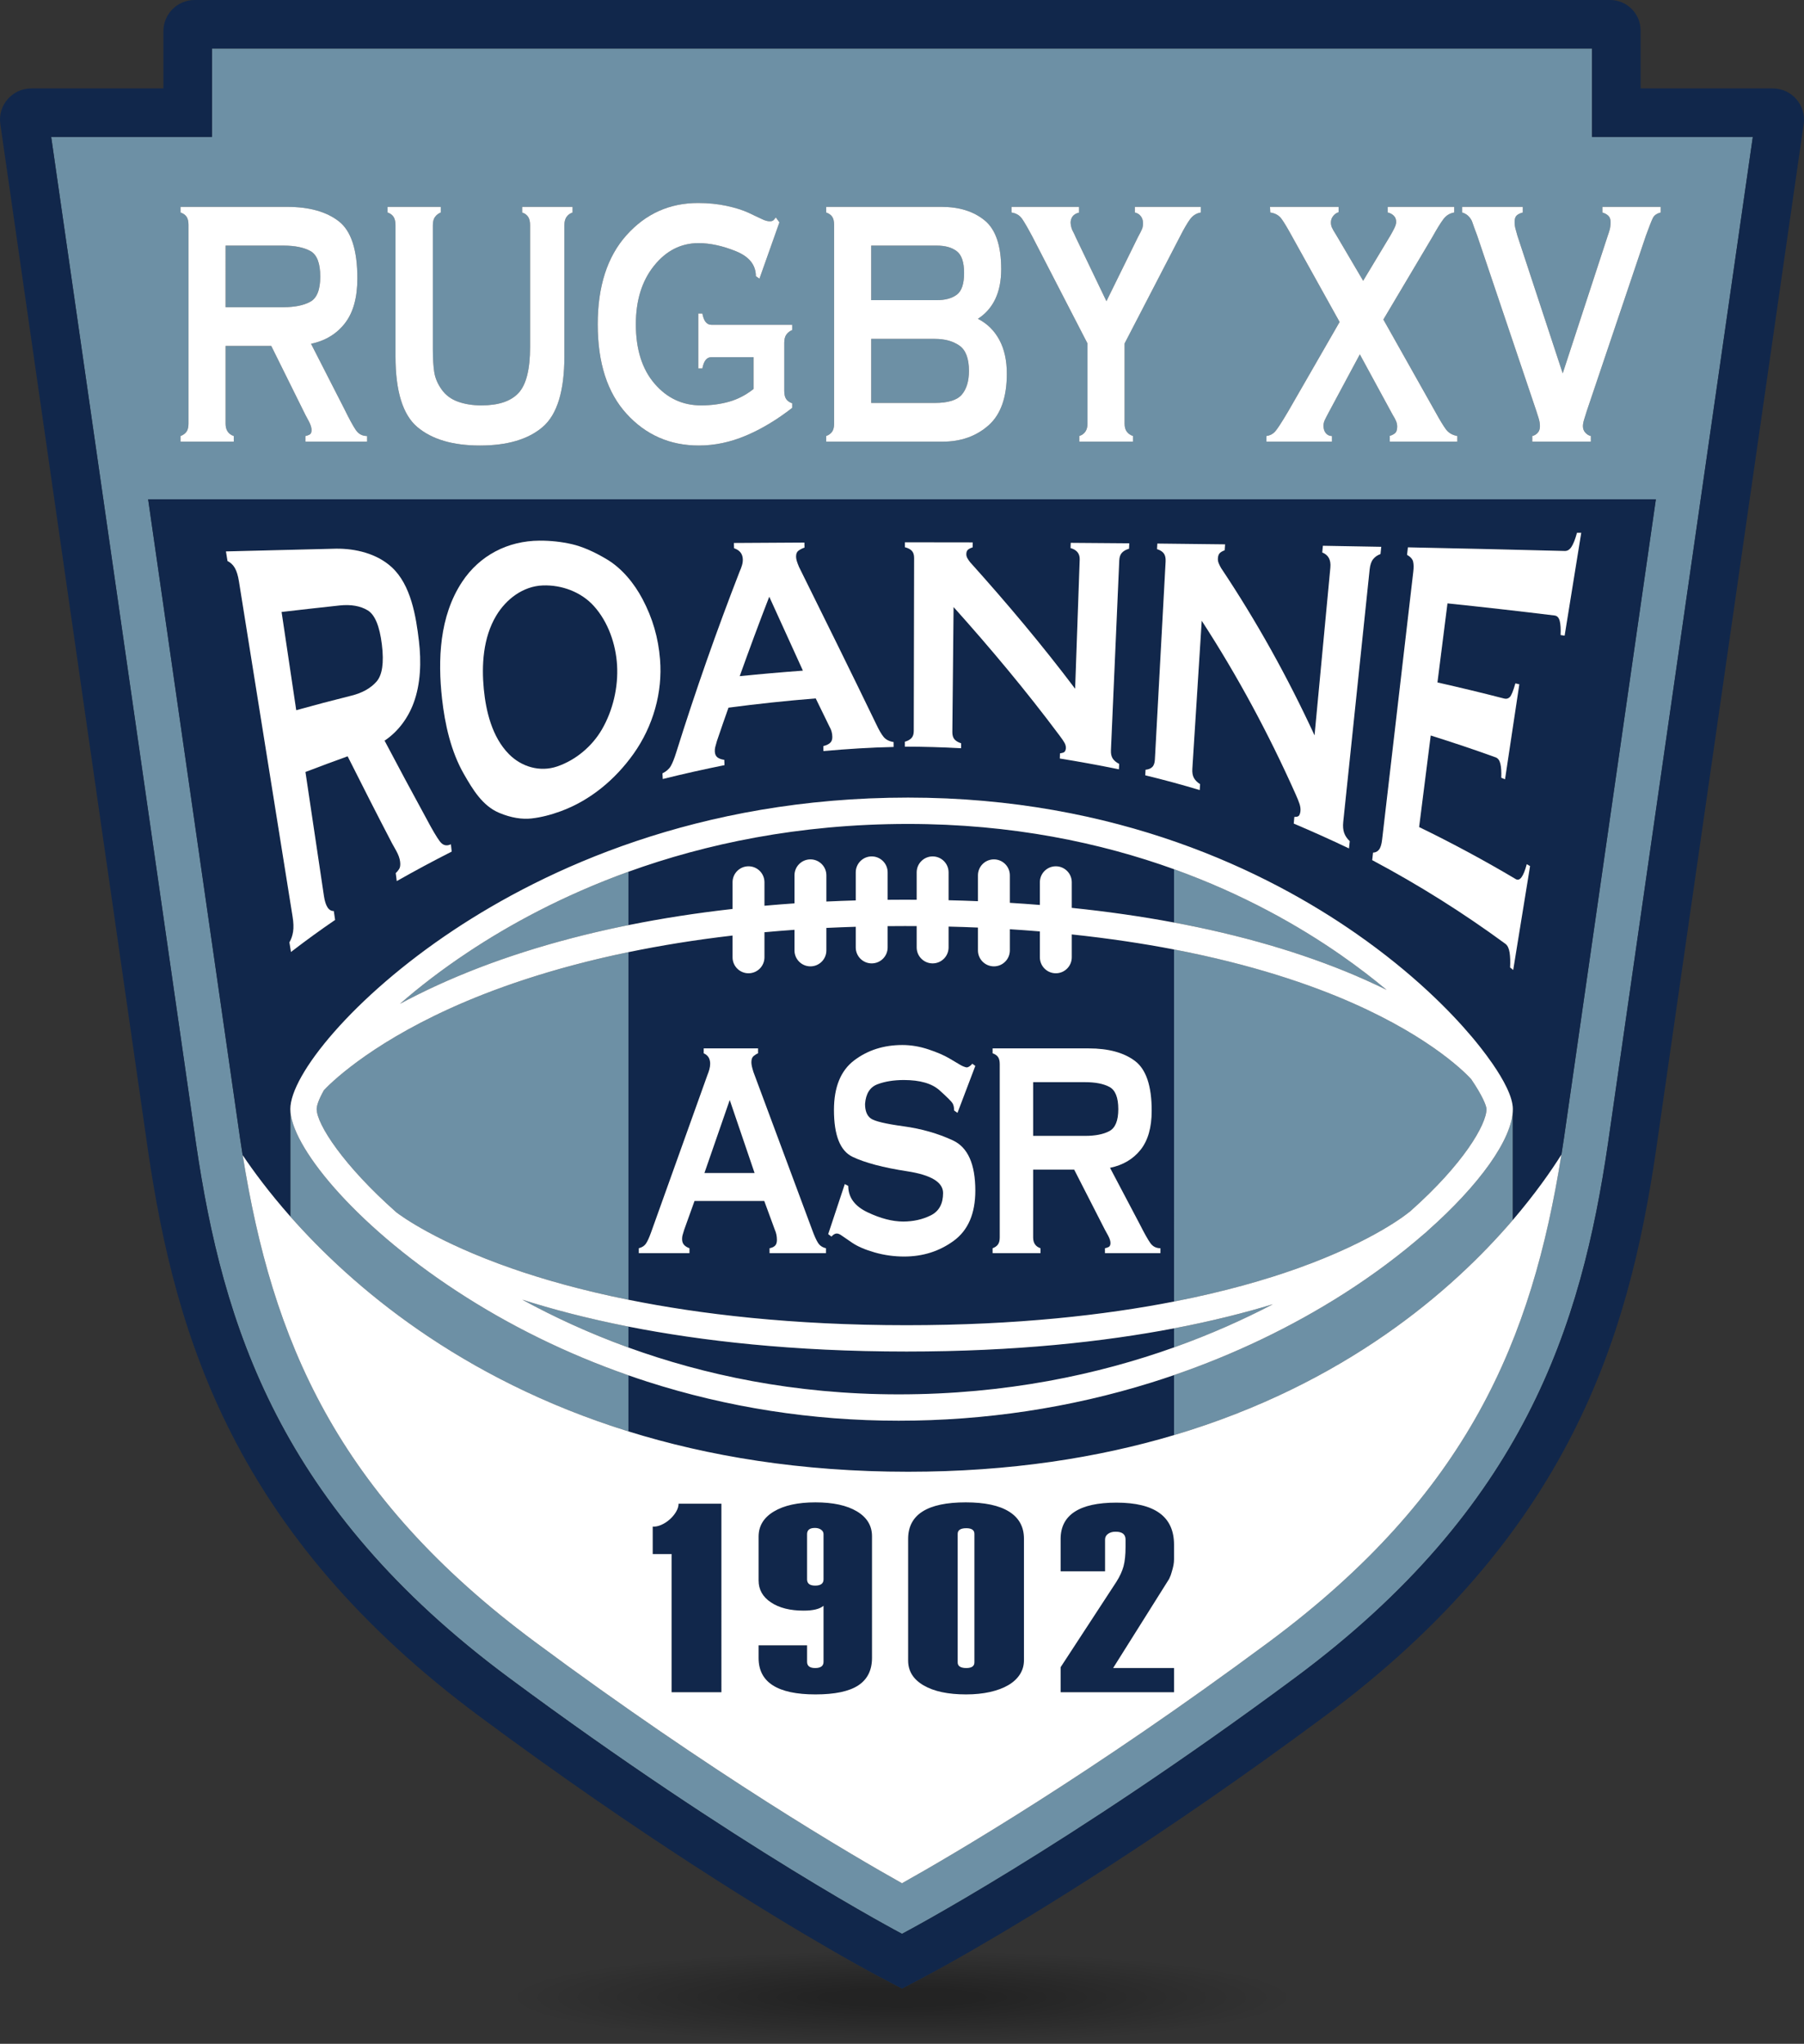 <?xml version="1.0" encoding="utf-8"?>
<!-- Generator: Adobe Illustrator 25.3.1, SVG Export Plug-In . SVG Version: 6.00 Build 0)  -->
<svg version="1.1" id="Layer_2" xmlns="http://www.w3.org/2000/svg" xmlns:xlink="http://www.w3.org/1999/xlink" x="0px" y="0px"
	 viewBox="0 0 1301.42 1474.643" enable-background="new 0 0 1301.42 1474.643" xml:space="preserve">
<rect x="0" y="0" width="1301.42" height="1474.643" fill="#333333" stroke="none"/>
<g>
	<path fill="#6D90A5" d="M1091.378,880.213v-80.037c0,21.529-24.253,54.908-61.635,87.998    c-0.261,0.289-0.535,0.569-0.836,0.829c-0.131,0.113-0.641,0.548-1.548,1.265    c-17.046,14.862-36.692,29.613-57.939,43.153    c-37.736,24.046-78.866,43.754-122.464,58.726v43.312    C970.268,998.773,1047.73,931.191,1091.378,880.213z"/>
	<path fill="#6D90A5" d="M453.385,972.268v-15.102c-30.299-5.961-55.754-12.778-76.605-19.434    C399.014,949.87,424.593,961.829,453.385,972.268z"/>
	<path fill="#6D90A5" d="M985.108,707.063c5.337,2.385,10.398,4.771,15.204,7.143    c-9.755-8.139-20.786-16.64-33.179-25.259    c-30.092-20.929-70.202-43.808-120.178-61.809v38.479    c2.722,0.509,5.447,1.017,8.138,1.549    C903.621,676.775,947.364,690.199,985.108,707.063z"/>
	<path fill="#6D90A5" d="M846.955,958.423v13.748c26.58-9.493,50.398-20.223,71.357-31.157    C898.425,947.076,874.708,953.131,846.955,958.423z"/>
	<path fill="#6D90A5" d="M1016.498,874.613c0.278-0.238,0.568-0.452,0.864-0.652    c38.286-33.928,55.012-62.617,55.016-73.782    c-0.048-2.346-3.031-9.817-11.039-21.526    c-2.446-2.743-26.846-29.002-85.668-54.992    c-29.887-13.205-72.078-27.73-128.716-38.611v254.03    c37.011-7.239,66.348-15.82,88.601-23.753    C992.031,895.195,1016.26,874.817,1016.498,874.613z"/>
	<path fill="#6D90A5" d="M285.961,874.741c3.367,2.579,29.315,21.652,83.457,40.512    c21.517,7.495,49.38,15.567,83.967,22.545V686.98    c-55.989,11.588-98.441,26.827-128.949,40.706    c-60.225,27.399-87.227,55.103-90.754,58.896    c-3.532,6.261-5.234,10.95-5.234,13.594    C228.448,811.13,247.654,840.866,285.961,874.741z"/>
	<path fill="#6D90A5" d="M690.245,212.631c3.508-2.623,5.261-7.83,5.261-15.619    c0-7.786-1.753-13.036-5.261-15.746c-3.508-2.706-8.339-4.063-14.491-4.063    h-47.258v39.365h47.258C681.906,216.567,686.737,215.257,690.245,212.631z"/>
	<path fill="#6D90A5" d="M223.841,217.71c4.8-2.623,7.2-8.674,7.2-18.158    c0-9.651-2.371-15.786-7.107-18.413c-4.739-2.623-11.231-3.936-19.475-3.936    h-41.72v44.444h41.72C212.581,221.647,219.042,220.337,223.841,217.71z"/>
	<path fill="#6D90A5" d="M628.462,1423.062c-0.568-0.308-1.173-0.638-1.817-0.99    C627.288,1422.424,627.894,1422.754,628.462,1423.062z"/>
	<path fill="#6D90A5" d="M453.385,1032.794v-40.488c-44.187-15.398-85.919-35.859-124.214-60.957    c-74.941-49.114-119.723-105.264-119.723-131.174v77.547    C253.584,927.733,331.567,994.936,453.385,1032.794z"/>
	<path fill="#6D90A5" d="M693.937,284.63c3.383-4.064,5.076-9.734,5.076-17.016    c0-8.972-2.308-15.068-6.923-18.286c-4.614-3.214-10.554-4.825-17.813-4.825    h-45.781v46.222h45.781C683.997,290.725,690.55,288.694,693.937,284.63z"/>
	<path fill="#6D90A5" d="M448.686,668.429c1.555-0.323,3.135-0.625,4.699-0.941v-38.528    c-47.587,17.193-86.202,38.428-115.585,57.933    c-19.109,12.685-35.476,25.352-49.285,37.404c8.052-4.348,16.881-8.78,26.532-13.21    C354.319,693.058,399.281,678.706,448.686,668.429z"/>
	<path fill="#6D90A5" d="M1148.532,98.802V35H662H152.888v63.802H36.928l104.555,726.772    c19.247,130.456,59.881,261.98,225.624,384.95    c165.743,122.971,283.604,184.753,283.604,184.753s117.861-61.782,283.604-184.753    c165.743-122.97,206.376-254.495,225.624-384.95l104.554-726.772H1148.532z     M913.612,314.598c2.46-0.337,4.491-1.353,6.092-3.047    c1.598-1.691,4.8-6.603,9.6-14.73l37.104-64.508l-34.151-61.46    c-3.323-6.095-5.907-10.413-7.753-12.953c-1.847-2.54-4.555-4.064-8.123-4.571    l-0.185-4.064h49.474v3.897c-1.356,0.325-2.616,1.179-3.785,2.559    c-1.171,1.381-1.753,2.96-1.753,4.746c0,1.302,0.213,2.476,0.646,3.532    c0.43,1.055,1.569,3.043,3.415,5.964l19.198,32.635l19.568-32.524    c0.859-1.452,1.782-3.151,2.769-5.095c0.983-1.94,1.477-3.559,1.477-4.853    c0-1.941-0.617-3.477-1.846-4.611c-1.231-1.135-2.647-1.861-4.246-2.186v-4.064    h47.996v4.064c-3.201,0.507-5.814,2.119-7.846,4.825    c-2.03,2.71-4.646,6.944-7.845,12.698l-35.443,59.682l37.289,66.286    c3.444,6.266,6.092,10.627,7.938,13.079c1.847,2.457,4.552,4.024,8.123,4.698    v4.064h-48.734v-4.218c0.983-0.175,2.122-0.698,3.415-1.58    c1.292-0.877,1.938-2.547,1.938-5.008c0-1.405-0.277-2.766-0.831-4.084    c-0.554-1.317-1.385-2.853-2.492-4.611l-23.629-43.484l-22.521,42.012    c-1.231,2.289-2.154,4.095-2.769,5.417c-0.617,1.321-0.923,2.686-0.923,4.095    c0,2.289,0.582,4.095,1.754,5.417c1.168,1.321,2.612,1.98,4.338,1.98v4.064    h-47.258V314.598z M729.695,149.266h48.734v4.127    c-1.601,0.341-2.953,1.028-4.062,2.059c-1.107,1.032-1.785,2.579-2.03,4.643    c0,1.889,0.369,3.782,1.107,5.67c1.229,2.409,2.092,4.214,2.585,5.413    l22.151,46.15l22.706-46.194c1.598-2.92,2.613-4.944,3.046-6.063    c0.43-1.119,0.646-2.452,0.646-4c0-2.064-0.554-3.782-1.662-5.159    c-1.107-1.377-2.523-2.238-4.245-2.583v-4.064h47.626v4.064    c-3.201,0.507-5.814,2.159-7.845,4.952c-2.031,2.794-4.463,6.984-7.292,12.571    l-39.874,76.952v57.905c0,2.373,0.522,4.277,1.569,5.714    c1.044,1.44,2.553,2.5,4.522,3.175v4.064h-38.766v-4.064    c3.938-1.353,5.907-4.317,5.907-8.888v-57.905l-39.689-76.952    c-3.322-6.262-5.846-10.623-7.568-13.079c-1.725-2.453-4.245-3.937-7.568-4.444    V149.266z M596.006,314.598c1.846-0.674,3.26-1.69,4.246-3.047    c0.983-1.354,1.477-3.302,1.477-5.841V162.218c0-2.539-0.461-4.484-1.384-5.841    c-0.923-1.353-2.371-2.369-4.338-3.047v-4.064h83.255    c12.798,0,23.167,3.262,31.104,9.778c7.938,6.52,11.907,18.246,11.907,35.175    c0,16.595-5.602,28.532-16.799,35.809c6.646,3.389,11.782,8.425,15.414,15.111    c3.629,6.691,5.445,14.857,5.445,24.508c0,17.103-4.43,29.548-13.291,37.333    c-8.86,7.79-19.876,11.682-33.043,11.682h-83.994V314.598z M451.967,169.678    c13.845-15.468,31.042-23.206,51.596-23.206c7.384,0,14.243,0.69,20.583,2.063    c6.337,1.373,11.63,3.036,15.875,4.988c4.246,1.953,7.445,3.468,9.599,4.544    c2.152,1.075,4.09,1.611,5.815,1.611c0.739,0,1.385-0.127,1.938-0.381    c0.554-0.254,1.321-1.055,2.308-2.413l2.584,3.556l-14.399,40.635l-2.584-1.778    c0-8.127-4.8-14.134-14.399-18.032c-9.599-3.893-18.584-5.841-26.952-5.841    c-12.677,0-23.383,5.449-32.12,16.345c-8.74,10.897-13.107,24.964-13.107,42.194    c0,18.079,4.491,32.353,13.476,42.829c8.982,10.476,20.182,15.71,33.597,15.71    c7.136,0,13.845-0.881,20.122-2.647c6.276-1.762,12.184-4.829,17.721-9.202    v-22.944h-30.459c-3.323,0-5.477,2.71-6.461,8.127h-2.954v-39.619h2.954    c0.984,5.421,3.138,8.127,6.461,8.127h58.334v3.809    c-1.725,0.679-3.109,1.738-4.154,3.175c-1.047,1.44-1.569,3.428-1.569,5.968    v34.794c0,2.54,0.461,4.488,1.384,5.841c0.923,1.357,2.368,2.373,4.338,3.048    v3.301c-10.955,8.556-22.06,15.226-33.32,20.004    c-11.261,4.778-22.614,7.17-34.059,7.17c-20.799,0-38.151-7.607-52.057-22.821    c-13.908-15.214-20.86-36.773-20.86-64.67    C431.2,206.575,438.123,185.146,451.967,169.678z M279.589,149.266h38.397v4.064    c-1.725,0.678-3.109,1.734-4.153,3.17c-1.047,1.437-1.569,3.424-1.569,5.957    v84.162v5.326c0,6.762,0.337,12.293,1.016,16.603    c0.675,4.309,2.46,8.492,5.353,12.548c2.89,4.056,6.831,6.972,11.814,8.746    c4.984,1.778,10.615,2.663,16.891,2.663c12.305,0,21.229-3,26.767-9    c5.538-6,8.307-17.028,8.307-33.083v-3.802v-84.17    c0-2.532-0.461-4.52-1.384-5.956c-0.923-1.437-2.371-2.492-4.338-3.171v-4.056    h36.366v4.064c-3.94,1.353-5.907,4.396-5.907,9.131v94.587    c0,25.02-5.2,42.008-15.599,50.968c-10.401,8.96-25.506,13.44-45.319,13.44    c-19.567,0-34.612-4.436-45.134-13.313c-10.522-8.873-15.784-25.909-15.784-51.099    v-94.591c0-2.532-0.461-4.52-1.384-5.956s-2.371-2.496-4.338-3.175V149.266z     M130.249,314.598c1.846-0.674,3.26-1.69,4.246-3.047    c0.983-1.354,1.477-3.302,1.477-5.841V162.218c0-2.539-0.461-4.484-1.384-5.841    c-0.923-1.353-2.371-2.369-4.338-3.047v-4.064h76.979    c15.875,0,28.272,3.472,37.197,10.413c8.921,6.944,13.383,20.658,13.383,41.142    c0,13.885-2.985,24.678-8.953,32.381c-5.97,7.707-14.122,12.659-24.459,14.857    l23.998,46.984c3.568,7.282,6.337,12.361,8.307,15.238    c1.967,2.881,4.676,4.317,8.123,4.317v4.064h-44.489v-4.064    c0.983-0.166,1.967-0.508,2.954-1.016c0.983-0.508,1.477-1.607,1.477-3.301    c0-1.69-0.644-3.766-1.927-6.222c-1.287-2.452-2.12-4.02-2.504-4.698    l-24.659-49.778h-32.937v56.127c0,4.571,1.967,7.535,5.907,8.888v4.064h-38.397    V314.598z M1128.267,820.996c-0.598,4.05-1.218,8.077-1.858,12.087    c-21.286,133.331-67.034,244.809-211.162,351.742    c-128.155,95.083-228.146,153.566-264.537,173.958    c-36.391-20.393-136.382-78.875-264.537-173.958    C242.186,1077.996,196.386,966.633,175.073,833.474    c-0.662-4.139-1.302-8.297-1.92-12.478l-66.28-460.719h1087.673L1128.267,820.996z     M1192.33,157.393c-0.987,2.032-2.648,6.266-4.984,12.698l-42.643,126.475    c-0.738,2.373-1.385,4.445-1.938,6.222s-0.831,3.345-0.831,4.698    c0,1.865,0.583,3.428,1.754,4.698c1.168,1.27,2.492,2.075,3.969,2.412v4.064    h-42.273v-4.064c1.478-0.337,2.77-1.099,3.877-2.286    c1.107-1.182,1.661-2.794,1.661-4.825c0-1.861-0.34-3.849-1.015-5.968    c-0.679-2.115-1.2-3.766-1.569-4.953l-42.643-126.475    c-1.355-3.556-2.648-7.111-3.877-10.667c-1.601-3.214-3.939-5.246-7.015-6.095    v-4.064h43.75v4.064c-1.97,0.507-3.446,1.23-4.431,2.159    c-0.986,0.932-1.477,2.5-1.477,4.698c0,1.865,0.277,3.726,0.831,5.587    c0.554,1.865,0.952,3.301,1.2,4.317l32.674,99.301l32.489-99.301    c0.49-1.353,0.952-2.794,1.385-4.317c0.43-1.524,0.646-3.385,0.646-5.587    c0-2.031-0.554-3.555-1.662-4.571c-1.107-1.016-2.523-1.778-4.245-2.286v-4.064    h42.089v4.064C1195.22,154.008,1193.314,155.361,1192.33,157.393z"/>
</g>
<radialGradient id="SVGID_1_" cx="650.71" cy="1440.982" r="284.318" gradientTransform="matrix(1 0 0 0.119 0 1269.731)" gradientUnits="userSpaceOnUse">
	<stop  offset="0.201" style="stop-color:#000000;stop-opacity:0.31"/>
	<stop  offset="1" style="stop-color:#000000;stop-opacity:0"/>
</radialGradient>
<path fill="url(#SVGID_1_)" d="M688.742,1414.309c-2.612,1.474-5.004,2.813-7.168,4.016   c-0.866,0.481-1.695,0.941-2.488,1.379c-0.792,0.438-1.548,0.854-2.267,1.249   c-5.748,3.158-9.111,4.931-9.859,5.323l-16.25,8.518l-16.25-8.518   c-0.187-0.098-0.538-0.282-1.048-0.553c-0.255-0.135-0.55-0.292-0.885-0.471   c-0.334-0.179-0.709-0.379-1.122-0.601c-0.826-0.443-1.809-0.973-2.944-1.59   c-0.568-0.308-1.173-0.638-1.817-0.99c-0.644-0.351-1.325-0.724-2.043-1.119   c-0.719-0.395-1.474-0.811-2.267-1.249c-0.793-0.438-1.622-0.898-2.488-1.379   c-1.299-0.722-2.679-1.493-4.14-2.312c-2.435-1.366-5.092-2.867-7.966-4.504   c-1.724-0.982-3.526-2.013-5.405-3.093c-0.626-0.36-1.261-0.725-1.904-1.096   c-138.581,2.749-244.019,16.662-244.019,33.414c0,18.727,131.761,33.909,294.297,33.909   s294.297-15.181,294.297-33.909c0-16.752-105.438-30.665-244.019-33.414   c-2.572,1.483-5.01,2.879-7.309,4.188   C691.956,1412.491,690.309,1413.424,688.742,1414.309z"/>
<g>
	<path fill="#11274B" d="M648.279,1025.055c-62.24,0-123.35-9.516-181.634-28.283    c-4.447-1.432-8.862-2.932-13.26-4.465v40.488    c57.229,17.785,124.124,29.097,201.739,29.097c73.632,0,137.226-10.188,191.832-26.433    v-43.312c-5.451,1.872-10.934,3.682-16.46,5.404    C771.944,1015.801,710.637,1025.055,648.279,1025.055z"/>
	<path fill="#11274B" d="M453.385,957.166v15.102c53.965,19.566,119.212,33.787,194.895,33.787    c77.365,0,143.883-14.314,198.676-33.884v-13.748    c-50.494,9.629-114.363,16.73-192.943,16.73    C572.035,975.153,505.543,967.428,453.385,957.166z"/>
	<polygon fill="#11274B" points="508.168,846.355 544.371,846.355 526.435,793.643  "/>
	<path fill="#11274B" d="M554.949,430.517c-7.384,19.014-14.443,38.144-21.321,57.345    c15.189-1.536,30.375-2.861,45.601-3.98    C571.141,466.091,563.038,448.307,554.949,430.517z"/>
	<path fill="#11274B" d="M800.279,816.123c4.317-2.287,6.477-7.565,6.477-15.836    c0-8.416-2.133-13.767-6.394-16.058c-4.264-2.287-10.104-3.433-17.521-3.433    h-37.531v38.759h37.531C790.148,819.556,795.96,818.414,800.279,816.123z"/>
	<path fill="#11274B" d="M453.385,628.96v38.528c24.001-4.84,49.068-8.73,75.093-11.66    v-19.284c0-6.351,5.149-11.5,11.5-11.5s11.5,5.149,11.5,11.5v16.967    c7.162-0.639,14.379-1.219,21.673-1.717v-20.24c0-6.351,5.149-11.5,11.5-11.5    s11.5,5.149,11.5,11.5v18.916c7.009-0.332,14.08-0.594,21.198-0.8v-20.255    c0-6.351,5.149-11.5,11.5-11.5s11.5,5.149,11.5,11.5v19.796    c4.122-0.041,8.254-0.068,12.409-0.068c2.865,0,5.704,0.026,8.551,0.044v-19.772    c0-6.351,5.148-11.5,11.5-11.5s11.5,5.149,11.5,11.5v20.12    c7.123,0.172,14.195,0.395,21.198,0.685v-18.667c0-6.351,5.148-11.5,11.5-11.5    s11.5,5.149,11.5,11.5v19.852c7.296,0.446,14.522,0.956,21.674,1.534v-16.396    c0-6.351,5.148-11.5,11.5-11.5s11.5,5.149,11.5,11.5v18.498    c25.648,2.642,50.269,6.174,73.774,10.574v-38.479    c-52.932-19.066-116.932-32.658-191.832-32.658    C576.021,594.48,508.651,608.993,453.385,628.96z"/>
	<path fill="#11274B" d="M773.181,690.723c0,6.351-5.148,11.5-11.5,11.5s-11.5-5.149-11.5-11.5V672.026    c-7.071-0.587-14.298-1.112-21.674-1.574v15.281c0,6.351-5.148,11.5-11.5,11.5    s-11.5-5.149-11.5-11.5v-16.489c-6.939-0.294-14.005-0.532-21.198-0.71V683.594    c0,6.351-5.148,11.5-11.5,11.5s-11.5-5.149-11.5-11.5v-15.42    c-2.833-0.019-5.68-0.03-8.551-0.03c-4.177,0-8.307,0.026-12.409,0.068v15.382    c0,6.351-5.149,11.5-11.5,11.5s-11.5-5.149-11.5-11.5v-14.926    c-7.189,0.214-14.254,0.492-21.198,0.83v16.234c0,6.351-5.149,11.5-11.5,11.5    s-11.5-5.149-11.5-11.5v-14.872c-7.373,0.518-14.592,1.107-21.673,1.756v18.107    c0,6.351-5.149,11.5-11.5,11.5s-11.5-5.149-11.5-11.5v-15.728    c-27.344,3.166-52.333,7.275-75.093,11.985v250.818    c51.516,10.393,117.957,18.356,200.627,18.356c79.246,0,143.066-7.317,192.943-17.072    V685.051c-22.305-4.285-46.853-8.003-73.774-10.854V690.723z M595.852,904.162h-40.687    v-3.544c1.661-0.294,2.96-0.886,3.902-1.771    c0.939-0.886,1.412-2.288,1.412-4.208c0-2.658-0.498-5.094-1.495-7.309    l-7.639-20.819h-50.318l-7.473,20.819c-0.556,1.772-0.942,3.066-1.163,3.876    c-0.223,0.813-0.332,1.737-0.332,2.769c0,1.772,0.47,3.177,1.412,4.208    c0.939,1.035,2.242,1.848,3.902,2.436v3.544h-36.535v-3.544    c2.325-0.588,4.041-1.695,5.148-3.322c1.105-1.623,2.325-4.28,3.653-7.973    l40.687-113.62c0.553-1.329,1.022-2.693,1.412-4.098    c0.386-1.401,0.581-2.769,0.581-4.098c0-3.688-1.552-6.201-4.65-7.53v-3.543    h39.192v3.543c-1.108,0.443-2.187,1.108-3.238,1.994    c-1.053,0.885-1.578,2.363-1.578,4.429c0,0.886,0.109,1.848,0.333,2.879    c0.22,1.035,0.607,2.437,1.162,4.208l42.348,113.842    c1.549,4.284,2.96,7.42,4.235,9.413c1.271,1.993,3.181,3.287,5.729,3.876    V904.162z M628.201,806.998c2.766,1.989,10.628,3.869,23.582,5.637    s24.828,5.157,35.623,10.167c10.793,5.011,16.191,17.1,16.191,36.26    c0,16.508-5.178,28.557-15.527,36.15c-10.354,7.593-22.283,11.386-35.789,11.386    c-7.307,0-14.393-0.986-21.256-2.948c-6.866-1.965-12.289-4.298-16.274-6.994    c-3.986-2.696-6.588-4.481-7.805-5.357c-1.22-0.872-2.325-1.311-3.322-1.311    c-1.219,0-2.491,0.74-3.819,2.214l-2.325-1.771l11.957-36.102l2.491,1.329    c0,8.271,4.66,14.617,13.983,19.047c9.321,4.429,17.869,6.644,25.636,6.644    c7.322,0,13.955-1.474,19.893-4.422c5.938-2.949,8.908-8.327,8.908-16.141    c0-7.811-8.629-13.043-25.879-15.697c-17.252-2.651-30.372-6.115-39.358-10.389    c-8.988-4.273-13.48-15.552-13.48-33.831c0-16.508,4.873-28.443,14.619-35.815    c9.746-7.371,21.322-11.057,34.727-11.057c6.201,0,12.457,1.049,18.773,3.146    c6.312,2.097,11.41,4.305,15.287,6.624c3.875,2.318,6.533,3.889,7.973,4.713    c1.441,0.824,2.881,1.388,4.32,1.686c0.551,0,1.182-0.221,1.896-0.664    s1.457-1.108,2.227-1.994l2.145,1.551l-12.863,33.887l-2.416-1.71    c0-2.132-0.361-3.842-1.08-5.122c-0.721-1.281-3.848-4.409-9.383-9.393    c-5.537-4.983-14.115-7.474-25.74-7.474c-7.418,0-13.812,1.034-19.181,3.097    c-5.371,2.062-8.332,6.779-8.884,14.146    C624.05,801.505,625.433,805.007,628.201,806.998z M818.795,765.514    c8.025,6.056,12.04,18.016,12.04,35.88c0,12.109-2.686,21.522-8.055,28.239    c-5.371,6.72-12.704,11.04-22.004,12.957l21.589,40.974    c3.21,6.35,5.701,10.779,7.473,13.288c1.77,2.513,4.206,3.765,7.308,3.765    v3.544H797.123v-3.544c0.885-0.145,1.77-0.443,2.656-0.886    c0.886-0.442,1.329-1.401,1.329-2.879c0-1.474-0.579-3.284-1.733-5.426    c-1.157-2.139-1.907-3.506-2.252-4.098l-22.184-43.41h-29.63v48.947    c0,3.986,1.77,6.571,5.313,7.751v3.544h-34.542v-3.544    c1.661-0.588,2.933-1.474,3.819-2.657c0.885-1.18,1.329-2.88,1.329-5.094    V767.729c0-2.215-0.415-3.91-1.246-5.094c-0.83-1.18-2.133-2.066-3.902-2.658    v-3.543h69.251C799.613,756.434,810.767,759.462,818.795,765.514z"/>
	<path fill="#11274B" d="M367.095,544.073c9.102,9.247,22.433,13.191,34.888,8.933    c13.306-4.549,25.15-14.471,32.257-26.726    c8-13.794,11.866-30.676,10.92-46.39    c-0.908-15.088-6.352-31.041-16.657-42.539    c-9.214-10.28-23.286-15.426-36.829-14.959    c-14.315,0.493-26.555,9.889-33.71,21.825    c-9.532,15.902-10.606,35.862-8.951,52.931    C350.552,513.02,354.881,531.666,367.095,544.073z"/>
	<path fill="#11274B" d="M173.153,820.996c0.617,4.181,1.257,8.34,1.92,12.478    c7.584,11.298,18.902,26.717,34.375,44.249v-77.547    c0-24.471,45.055-80.792,117.843-129.112    c65.686-43.605,175.882-95.584,327.832-95.584    c150.802,0,259.048,53.389,323.3,98.176c41.121,28.664,67.948,56.193,83.212,74.241    c3.715,4.393,9.476,11.496,14.943,19.403c0.096,0.133,0.19,0.267,0.278,0.404    c7.584,11.029,14.523,23.552,14.523,32.472v80.037    c16.046-18.74,27.528-35.239,35.031-47.13    c0.64-4.01,1.26-8.037,1.858-12.087l66.28-460.719H106.874L173.153,820.996z     M1019.453,405.262c-0.42-1.843-1.883-3.499-4.391-4.934    c0.247-2.166,0.371-3.248,0.618-5.414c37.729,0.77,75.454,1.646,113.178,2.628    c1.903,0.05,3.528-0.972,4.885-3.086c1.356-2.112,2.656-5.454,3.902-10.031    c1.229,0,1.844,0,3.072,0c-3.994,24.737-7.989,49.474-11.983,74.211    c-1.164-0.182-1.746-0.273-2.91-0.453c0.201-4.364-0.003-7.748-0.618-10.156    c-0.614-2.403-1.845-3.714-3.685-3.942c-25.744-3.151-51.508-6.064-77.305-8.747    c-2.41,19.017-4.82,38.034-7.23,57.051    c16.114,3.643,32.185,7.49,48.177,11.638c1.528,0.395,2.859,0.051,4.001-1.055    c1.138-1.101,2.485-4.396,4.043-9.905c1.137,0.265,1.705,0.398,2.841,0.665    c-3.436,22.84-6.872,45.681-10.308,68.521c-1.078-0.434-1.618-0.651-2.697-1.083    c0.154-4.234-0.062-7.597-0.65-10.089c-0.588-2.488-1.739-4.037-3.448-4.655    c-15.478-5.616-31.104-10.828-46.81-15.764    c-2.792,22.026-5.583,44.052-8.374,66.078    c23.806,11.562,46.935,24.006,69.687,37.525c2.949,1.785,5.589-1.759,7.967-10.748    c0.955,0.549,1.432,0.825,2.386,1.378c-4.055,24.986-8.111,49.972-12.166,74.958    c-0.891-0.725-1.338-1.087-2.232-1.807c0.229-4.211,0.106-7.831-0.369-10.83    c-0.477-3.014-1.475-5.076-2.992-6.212c-30.669-22.51-62.538-42.53-96.117-60.408    c0.247-2.165,0.371-3.248,0.618-5.413c1.763-0.057,3.189-0.771,4.288-2.147    c1.095-1.372,1.845-3.778,2.243-7.2c7.497-64.45,14.994-128.9,22.491-193.35    C1019.909,409.525,1019.874,407.11,1019.453,405.262z M826.41,555.387    c2.055-0.19,3.655-0.827,4.806-1.919c1.15-1.088,1.794-2.901,1.931-5.43    c2.581-47.625,5.162-95.251,7.742-142.876c0.137-2.529-0.293-4.48-1.295-5.848    c-1-1.365-2.634-2.401-4.891-3.106c0.083-1.604,0.125-2.406,0.209-4.011    c16.291,0.165,32.582,0.348,48.873,0.557c-0.116,1.719-0.175,2.579-0.291,4.298    c-1.469,0.51-2.626,1.158-3.464,1.941c-0.84,0.784-1.319,2.067-1.437,3.843    c-0.083,1.246,0.125,2.456,0.617,3.63c0.493,1.177,1.059,2.315,1.701,3.414    c25.722,38.543,47.963,78.661,67.415,120.716    c3.806-40.365,7.612-80.73,11.418-121.094c0.519-5.504-1.426-9.149-5.852-10.878    c0.178-1.933,0.267-2.9,0.444-4.833c14.038,0.238,28.076,0.488,42.115,0.75    c-0.224,2.088-0.335,3.132-0.559,5.22c-2.235,0.81-4.014,2.056-5.334,3.738    c-1.323,1.687-2.148,4.128-2.485,7.35    c-6.347,60.684-12.694,121.368-19.04,182.052    c-0.337,3.222-0.117,5.906,0.65,8.061c0.769,2.159,2.114,4.146,4.037,5.971    c-0.223,2.088-0.335,3.132-0.559,5.22    c-13.161-6.282-26.406-12.243-39.836-17.929c0.175-1.924,0.262-2.885,0.437-4.809    c1.601,0.022,2.657-0.225,3.176-0.751c0.514-0.522,0.987-1.62,1.191-3.131    c0.234-1.732-0.034-3.626-0.606-5.41c-0.573-1.785-1.585-4.305-3.04-7.527    c-19.381-43.383-41.667-84.859-67.549-124.711    c-2.259,35.634-4.518,71.269-6.776,106.903c-0.167,2.633,0.208,4.789,1.116,6.476    c0.91,1.69,2.406,3.197,4.488,4.529c-0.112,1.702-0.167,2.553-0.279,4.255    c-12.992-3.913-26.094-7.464-39.283-10.649    C826.284,557.793,826.326,556.991,826.41,555.387z M652.759,535.172    c2.073-0.585,3.661-1.459,4.771-2.633c1.107-1.17,1.665-2.86,1.669-5.071    c0.086-41.638,0.172-83.276,0.258-124.913c0.005-2.211-0.529-3.906-1.604-5.086    c-1.073-1.179-2.762-2.063-5.057-2.654c0-1.415,0.001-2.122,0.001-3.537    c16.314,0.002,32.627,0.022,48.941,0.068c-0.019,1.429-0.029,2.143-0.048,3.572    c-1.443,0.441-2.565,0.995-3.36,1.659c-0.797,0.665-1.205,1.743-1.224,3.226    c-0.013,1.041,0.263,2.046,0.822,3.014c0.56,0.97,1.192,1.904,1.898,2.802    c26.497,29.474,51.923,59.675,75.785,91.331    c1.099-31.073,2.198-62.147,3.297-93.22c0.15-4.237-2.047-7.014-6.596-8.31    c0.05-1.497,0.075-2.245,0.125-3.742c14.077,0.097,28.154,0.207,42.231,0.328    c-0.072,1.565-0.108,2.347-0.179,3.912c-2.181,0.624-3.875,1.575-5.078,2.851    c-1.206,1.28-1.858,3.125-1.964,5.551c-2.004,45.689-4.008,91.377-6.012,137.066    c-0.106,2.426,0.324,4.385,1.283,5.88c0.961,1.499,2.509,2.795,4.648,3.896    c-0.072,1.565-0.108,2.347-0.179,3.911c-14.165-2.908-28.338-5.503-42.615-7.802    c0.049-1.493,0.073-2.24,0.122-3.733c1.655-0.222,2.729-0.565,3.229-1.04    c0.495-0.472,0.908-1.382,1.013-2.552c0.119-1.323-0.287-2.752-0.999-4.03    c-0.714-1.279-1.932-3.058-3.649-5.322c-23.996-32.132-49.616-62.756-76.376-92.614    c-0.297,30.073-0.594,60.146-0.891,90.219c-0.022,2.222,0.481,3.95,1.503,5.182    c1.024,1.235,2.635,2.205,4.837,2.917c-0.017,1.425-0.025,2.138-0.042,3.563    c-13.506-0.751-27.032-1.135-40.558-1.152    C652.759,537.293,652.759,536.586,652.759,535.172z M483.951,552.664    c1.246-2.166,2.572-5.53,3.979-10.062    c13.77-43.975,28.999-87.371,45.686-130.324c0.661-1.436,1.216-2.903,1.664-4.408    c0.447-1.501,0.646-2.96,0.596-4.373c-0.139-3.922-2.242-6.563-6.31-7.94    c-0.056-1.516-0.084-2.274-0.141-3.79c16.954-0.123,33.908-0.227,50.863-0.302    c0.033,1.453,0.049,2.18,0.082,3.634c-1.426,0.464-2.81,1.158-4.15,2.079    c-1.342,0.923-1.985,2.452-1.933,4.579c0.022,0.912,0.19,1.903,0.502,2.959    c0.312,1.058,0.846,2.496,1.606,4.307c18.686,37.76,37.371,75.52,55.696,113.457    c1.976,4.222,3.766,7.3,5.369,9.242c1.602,1.941,3.993,3.162,7.175,3.673    c0.007,1.417,0.011,2.125,0.018,3.542c-16.904,0.381-33.797,1.445-50.633,2.978    c-0.028-1.444-0.042-2.166-0.071-3.61c2.059-0.487,3.666-1.227,4.82-2.225    c1.152-0.996,1.716-2.466,1.681-4.415c-0.048-2.698-0.713-5.122-1.998-7.277    c-3.97-8.168-5.966-12.262-9.981-20.485    c-21.058,1.69-42.003,3.914-62.944,6.69    c-3.365,9.5-5.032,14.304-8.331,24.032c-0.602,2.052-1.016,3.553-1.25,4.487    c-0.235,0.938-0.327,1.973-0.278,3.1c0.084,1.936,0.73,3.361,1.931,4.265    c1.2,0.904,2.837,1.487,4.902,1.743c0.063,1.537,0.095,2.305,0.158,3.842    c-14.937,3-29.742,6.323-44.528,9.998c-0.091-1.629-0.136-2.443-0.227-4.072    C480.686,556.604,482.702,554.835,483.951,552.664z M333.343,419.862    c12.656-19.167,32.957-29.634,55.781-29.77c8.014-0.048,15.835,0.795,23.355,2.517    c7.517,1.721,16.101,5.439,25.358,10.987c11.039,6.616,19.776,17.499,25.624,28.544    c7.382,13.943,11.417,27.933,12.697,43.631    c1.931,23.674-4.964,48.222-19.127,68.117    c-13.136,18.454-31.068,33.554-52.5,41.416    c-7.303,2.679-14.311,4.459-21.064,5.214c-6.752,0.755-14.693-0.401-23.326-4.03    c-12.174-5.118-19.194-17.066-25.452-27.943    c-9.412-16.359-13.783-36.193-15.81-54.527    C315.812,476.262,316.889,444.78,333.343,419.862z M282.464,409.124    c14.085,12.803,17.682,35.848,19.763,53.476    c1.729,14.648,1.316,30.775-3.895,44.747    c-4.029,10.803-11.187,20.57-20.904,27.047    c9.869,18.72,19.862,37.368,30.01,55.937c4.385,8.303,7.654,13.81,9.86,16.74    c2.208,2.933,4.86,3.599,7.985,2.088c0.23,2.109,0.345,3.163,0.574,5.272    c-13.395,6.794-26.57,13.868-39.633,21.279c-0.291-2.304-0.436-3.456-0.727-5.76    c0.837-0.725,1.645-1.694,2.427-2.892c0.78-1.196,1.025-2.979,0.729-5.36    c-0.296-2.375-1.228-4.985-2.808-7.852c-1.577-2.863-2.608-4.709-3.072-5.497    c-10.844-20.797-21.464-41.708-31.983-62.671    c-10.192,3.672-20.325,7.436-30.443,11.308c4.449,29.84,8.898,59.68,13.347,89.521    c1.087,7.292,3.456,10.915,7.108,10.827c0.376,2.561,0.564,3.841,0.939,6.402    c-10.825,7.404-21.441,15.115-31.83,23.12c-0.45-2.773-0.675-4.159-1.125-6.932    c1.326-2.283,2.212-4.863,2.659-7.746c0.446-2.875,0.331-6.447-0.354-10.728    c-12.899-80.638-25.798-161.276-38.697-241.914    c-0.685-4.282-1.678-7.53-2.989-9.775c-1.308-2.239-3.07-3.896-5.274-4.97    c-0.45-2.773-0.675-4.159-1.125-6.933c26.462-0.707,52.925-1.363,79.389-1.971    C256.508,395.724,271.78,399.413,282.464,409.124z"/>
	<path fill="#11274B" d="M253.568,501.913c7.813-1.945,13.808-5.335,18.008-10.069    c4.197-4.731,5.53-13.579,3.925-26.736    c-1.633-13.388-5.04-21.591-10.255-24.75c-5.215-3.158-12.006-4.39-20.292-3.509    c-13.947,1.505-27.885,3.068-41.818,4.692    c3.523,23.629,7.046,47.258,10.569,70.887    C226.942,508.737,240.232,505.233,253.568,501.913z"/>
	<path fill="#11274B" d="M487.782,1090.673c-1.167,2.011-2.691,3.857-4.568,5.539    c-1.88,1.686-3.92,3.013-6.122,3.984c-2.205,0.972-4.276,1.395-6.22,1.264    v19.824h13.605v99.707h35.957v-136.052h-30.903    C489.531,1086.756,488.948,1088.666,487.782,1090.673z"/>
	<path fill="#11274B" d="M618.195,1090.479c-7.258-4.34-17.234-6.511-29.931-6.511    c-12.7,0-22.71,2.204-30.029,6.608c-7.322,4.406-10.981,10.432-10.981,18.075    v31.681c0,6.608,2.979,11.89,8.941,15.84c5.958,3.954,13.799,5.929,23.517,5.929    c6.867,0,11.662-1.167,14.383-3.499v40.427c0,2.982-2.01,4.471-6.025,4.471    c-3.887,0-5.831-1.488-5.831-4.471v-11.91h-34.985v9.189    c0,17.492,13.669,26.238,41.01,26.238c13.994,0,24.295-2.168,30.903-6.511    c6.608-4.34,9.913-10.981,9.913-19.922v-87.656    C629.08,1100.813,625.451,1094.821,618.195,1090.479z M594.095,1139.555    c0,2.982-2.01,4.47-6.025,4.47c-3.887,0-5.831-1.487-5.831-4.47v-32.652    c0-2.979,1.877-4.471,5.636-4.471c1.813,0,3.304,0.422,4.471,1.264    c1.166,0.844,1.749,1.913,1.749,3.207V1139.555z"/>
	<path fill="#11274B" d="M728.008,1090.673c-7.128-4.47-17.56-6.705-31.292-6.705    c-27.729,0-41.593,8.812-41.593,26.433v87.656c0,7.646,3.723,13.639,11.176,17.979    c7.449,4.343,17.653,6.511,30.611,6.511c6.347,0,12.114-0.583,17.298-1.749    c5.181-1.166,9.588-2.818,13.217-4.956c3.626-2.138,6.414-4.729,8.357-7.774    c1.943-3.043,2.915-6.444,2.915-10.204v-87.656    C738.697,1101.654,735.132,1095.144,728.008,1090.673z M702.936,1199.417    c0,2.722-1.944,4.082-5.831,4.082c-4.148,0-6.22-1.36-6.22-4.082v-92.709    c0-2.722,2.071-4.082,6.22-4.082c3.887,0,5.831,1.36,5.831,4.082V1199.417z"/>
	<path fill="#11274B" d="M805.362,1084.162c-13.348,0-23.391,2.204-30.126,6.608    c-6.739,4.406-10.106,10.95-10.106,19.63v23.323h32.069v-22.935    c0-1.683,0.71-3.043,2.138-4.081c1.424-1.036,3.237-1.556,5.442-1.556    c4.792,0,7.191,1.88,7.191,5.637v5.248c0,5.831-0.486,10.528-1.458,14.091    c-0.972,3.565-2.69,7.288-5.15,11.176l-40.232,61.612v18.075h81.825v-17.492    H803.029l40.427-64.333c0.905-1.944,1.488-3.499,1.75-4.665    c0.646-2.071,1.099-3.82,1.36-5.248c0.258-1.424,0.389-2.848,0.389-4.275    v-10.495C846.955,1094.269,833.089,1084.162,805.362,1084.162z"/>
	<path fill="#11274B" d="M1278.896,63.802h-14.404h-80.96V35V21.99    C1183.532,9.845,1173.687,0,1161.542,0h-13.01H662H152.888H140.408    c-12.438,0-22.52,10.083-22.52,22.52V35v28.802H36.928H22.524    c-13.714,0-24.243,12.153-22.29,25.727l2.051,14.257l104.555,726.772l0.009,0.062    l0.009,0.062c19.82,134.337,62.54,276.736,239.394,407.951    c115.416,85.631,207.255,141.632,254.181,168.688    c0.643,0.371,1.278,0.736,1.904,1.096c1.878,1.08,3.68,2.11,5.405,3.093    c2.874,1.637,5.531,3.138,7.966,4.504c1.461,0.82,2.841,1.59,4.14,2.312    c0.866,0.481,1.695,0.941,2.488,1.379c0.792,0.438,1.548,0.854,2.267,1.249    c0.718,0.395,1.4,0.768,2.043,1.119c0.644,0.352,1.249,0.681,1.817,0.99    c1.135,0.616,2.118,1.146,2.944,1.59c0.413,0.222,0.787,0.422,1.122,0.601    c0.335,0.178,0.63,0.335,0.885,0.471c0.51,0.271,0.861,0.455,1.048,0.553    l16.25,8.518l16.25-8.518c0.749-0.392,4.111-2.165,9.859-5.323    c0.718-0.395,1.474-0.811,2.267-1.249c0.793-0.438,1.622-0.898,2.488-1.379    c2.164-1.203,4.556-2.542,7.168-4.016c1.567-0.885,3.214-1.818,4.938-2.8    c2.299-1.309,4.737-2.705,7.309-4.188    c46.926-27.056,138.765-83.057,254.181-168.688    c176.854-131.215,219.574-273.614,239.394-407.951l0.009-0.062l0.009-0.062    l104.554-726.772l2.051-14.257C1303.139,75.955,1292.61,63.802,1278.896,63.802z     M1159.938,825.574c-19.247,130.456-59.881,261.98-225.624,384.95    c-165.743,122.971-283.604,184.753-283.604,184.753s-117.861-61.782-283.604-184.753    C201.364,1087.554,160.73,956.029,141.482,825.574L36.928,98.802h115.961V35h509.112    h486.531v63.802h115.96L1159.938,825.574z"/>
</g>
<g>
	<path fill="#FFFFFF" d="M846.955,1035.458c-54.606,16.245-118.2,26.433-191.832,26.433    c-77.614,0-144.51-11.312-201.739-29.097    c-121.817-37.858-199.801-105.061-243.937-155.071    c-15.473-17.533-26.791-32.952-34.375-44.249    c21.312,133.159,67.113,244.522,211.1,351.352    c128.155,95.083,228.146,153.565,264.537,173.958    c36.391-20.393,136.382-78.875,264.537-173.958    c144.128-106.934,189.876-218.411,211.162-351.742    c-7.502,11.891-18.985,28.39-35.031,47.13    C1047.73,931.191,970.268,998.773,846.955,1035.458z M520.434,1220.991h-35.957v-99.707    h-13.605v-19.824c1.944,0.131,4.015-0.292,6.22-1.264    c2.202-0.972,4.242-2.299,6.122-3.984c1.877-1.682,3.401-3.528,4.568-5.539    c1.166-2.007,1.749-3.917,1.749-5.733h30.903V1220.991z M629.08,1196.113    c0,8.94-3.304,15.582-9.913,19.922c-6.608,4.343-16.909,6.511-30.903,6.511    c-27.341,0-41.01-8.746-41.01-26.238v-9.189h34.985v11.91    c0,2.982,1.944,4.471,5.831,4.471c4.015,0,6.025-1.488,6.025-4.471v-40.427    c-2.721,2.332-7.516,3.499-14.383,3.499c-9.718,0-17.559-1.975-23.517-5.929    c-5.961-3.95-8.941-9.231-8.941-15.84v-31.681c0-7.644,3.66-13.669,10.981-18.075    c7.319-4.404,17.329-6.608,30.029-6.608c12.697,0,22.673,2.171,29.931,6.511    c7.255,4.343,10.884,10.335,10.884,17.979V1196.113z M738.697,1197.862    c0,3.76-0.972,7.161-2.915,10.204c-1.943,3.046-4.731,5.637-8.357,7.774    c-3.629,2.138-8.036,3.79-13.217,4.956c-5.184,1.166-10.951,1.749-17.298,1.749    c-12.958,0-23.162-2.168-30.611-6.511c-7.453-4.34-11.176-10.332-11.176-17.979    v-87.656c0-17.62,13.863-26.433,41.593-26.433c13.732,0,24.164,2.235,31.292,6.705    c7.124,4.471,10.689,10.981,10.689,19.533V1197.862z M846.955,1124.978    c0,1.428-0.131,2.852-0.389,4.275c-0.262,1.428-0.714,3.177-1.36,5.248    c-0.262,1.166-0.845,2.721-1.75,4.665l-40.427,64.333h43.926v17.492h-81.825v-18.075    l40.232-61.612c2.46-3.888,4.179-7.61,5.15-11.176    c0.972-3.562,1.458-8.26,1.458-14.091v-5.248c0-3.757-2.399-5.637-7.191-5.637    c-2.205,0-4.019,0.52-5.442,1.556c-1.428,1.038-2.138,2.398-2.138,4.081v22.935    h-32.069v-23.323c0-8.68,3.367-15.224,10.106-19.63    c6.735-4.404,16.778-6.608,30.126-6.608c27.727,0,41.593,10.106,41.593,30.32    V1124.978z"/>
	<path fill="#FFFFFF" d="M592.346,1103.695c-1.167-0.842-2.657-1.264-4.471-1.264    c-3.759,0-5.636,1.491-5.636,4.471v32.652c0,2.982,1.944,4.47,5.831,4.47    c4.015,0,6.025-1.487,6.025-4.47v-32.652    C594.095,1105.608,593.512,1104.539,592.346,1103.695z"/>
	<path fill="#FFFFFF" d="M697.105,1102.626c-4.148,0-6.22,1.36-6.22,4.082v92.709    c0,2.722,2.071,4.082,6.22,4.082c3.887,0,5.831-1.36,5.831-4.082v-92.709    C702.936,1103.986,700.991,1102.626,697.105,1102.626z"/>
	<path fill="#FFFFFF" d="M168.646,314.598c-3.94-1.353-5.907-4.317-5.907-8.888v-56.127    h32.937l24.659,49.778c0.384,0.678,1.217,2.246,2.504,4.698    c1.283,2.456,1.927,4.532,1.927,6.222c0,1.695-0.494,2.793-1.477,3.301    c-0.986,0.508-1.97,0.849-2.954,1.016v4.064h44.489v-4.064    c-3.447,0-6.155-1.437-8.123-4.317c-1.97-2.877-4.739-7.956-8.307-15.238    l-23.998-46.984c10.338-2.199,18.489-7.151,24.459-14.857    c5.968-7.702,8.953-18.496,8.953-32.381c0-20.484-4.462-34.198-13.383-41.142    c-8.924-6.941-21.321-10.413-37.197-10.413h-76.979v4.064    c1.967,0.678,3.416,1.694,4.338,3.047c0.923,1.357,1.384,3.302,1.384,5.841    v143.492c0,2.539-0.493,4.488-1.477,5.841c-0.986,1.357-2.4,2.373-4.246,3.047    v4.064h38.397V314.598z M162.739,177.202h41.72c8.244,0,14.736,1.314,19.475,3.936    c4.736,2.627,7.107,8.762,7.107,18.413c0,9.484-2.4,15.536-7.2,18.158    c-4.799,2.627-11.26,3.937-19.383,3.937h-41.72V177.202z"/>
	<path fill="#FFFFFF" d="M283.927,156.496c0.923,1.437,1.384,3.424,1.384,5.956v94.591    c0,25.19,5.261,42.226,15.784,51.099c10.522,8.877,25.567,13.313,45.134,13.313    c19.813,0,34.918-4.48,45.319-13.44c10.398-8.96,15.599-25.948,15.599-50.968    v-94.587c0-4.734,1.967-7.778,5.907-9.131v-4.064h-36.366v4.056    c1.967,0.679,3.416,1.734,4.338,3.171c0.923,1.436,1.384,3.424,1.384,5.956    v84.17v3.802c0,16.056-2.769,27.083-8.307,33.083c-5.538,6-14.462,9-26.767,9    c-6.276,0-11.907-0.885-16.891-2.663c-4.984-1.774-8.924-4.69-11.814-8.746    c-2.893-4.055-4.678-8.238-5.353-12.548c-0.678-4.31-1.016-9.841-1.016-16.603    v-5.326v-84.162c0-2.532,0.522-4.52,1.569-5.957    c1.044-1.437,2.429-2.492,4.153-3.17v-4.064h-38.397v4.056    C281.556,154,283.005,155.059,283.927,156.496z"/>
	<path fill="#FFFFFF" d="M504.117,321.455c11.445,0,22.798-2.393,34.059-7.17    c11.26-4.778,22.365-11.448,33.32-20.004v-3.301    c-1.97-0.675-3.416-1.691-4.338-3.048c-0.923-1.353-1.384-3.301-1.384-5.841    v-34.794c0-2.54,0.522-4.528,1.569-5.968c1.044-1.437,2.429-2.496,4.154-3.175    v-3.809h-58.334c-3.323,0-5.477-2.707-6.461-8.127h-2.954v39.619h2.954    c0.984-5.417,3.138-8.127,6.461-8.127h30.459v22.944    c-5.538,4.373-11.445,7.44-17.721,9.202c-6.276,1.766-12.986,2.647-20.122,2.647    c-13.415,0-24.615-5.235-33.597-15.71c-8.985-10.476-13.476-24.75-13.476-42.829    c0-17.23,4.367-31.298,13.107-42.194c8.737-10.896,19.443-16.345,32.12-16.345    c8.368,0,17.353,1.948,26.952,5.841c9.599,3.897,14.399,9.905,14.399,18.032    l2.584,1.778l14.399-40.635l-2.584-3.556c-0.987,1.357-1.754,2.159-2.308,2.413    c-0.554,0.254-1.2,0.381-1.938,0.381c-1.725,0-3.663-0.536-5.815-1.611    c-2.154-1.076-5.353-2.591-9.599-4.544c-4.246-1.952-9.539-3.615-15.875-4.988    c-6.34-1.373-13.199-2.063-20.583-2.063c-20.554,0-37.75,7.738-51.596,23.206    c-13.845,15.468-20.768,36.896-20.768,64.285c0,27.897,6.952,49.456,20.86,64.67    C465.965,313.848,483.318,321.455,504.117,321.455z"/>
	<path fill="#FFFFFF" d="M713.043,306.979c8.861-7.786,13.291-20.23,13.291-37.333    c0-9.651-1.816-17.817-5.445-24.508c-3.632-6.686-8.769-11.722-15.414-15.111    c11.197-7.277,16.799-19.214,16.799-35.809c0-16.928-3.969-28.655-11.907-35.175    c-7.938-6.516-18.307-9.778-31.104-9.778h-83.255v4.064    c1.967,0.678,3.416,1.694,4.338,3.047c0.923,1.357,1.384,3.302,1.384,5.841    v143.492c0,2.539-0.493,4.488-1.477,5.841c-0.986,1.357-2.4,2.373-4.246,3.047    v4.064h83.994C693.167,318.662,704.182,314.769,713.043,306.979z M628.496,177.202    h47.258c6.152,0,10.983,1.357,14.491,4.063c3.508,2.711,5.261,7.96,5.261,15.746    c0,7.79-1.753,12.996-5.261,15.619c-3.508,2.627-8.339,3.936-14.491,3.936    h-47.258V177.202z M628.496,290.725V244.504h45.781c7.26,0,13.199,1.611,17.813,4.825    c4.615,3.218,6.923,9.313,6.923,18.286c0,7.282-1.693,12.952-5.076,17.016    c-3.387,4.063-9.94,6.095-19.66,6.095H628.496z"/>
	<path fill="#FFFFFF" d="M737.264,157.774c1.723,2.456,4.246,6.818,7.568,13.079    l39.689,76.952v57.905c0,4.571-1.97,7.535-5.907,8.888v4.064h38.766v-4.064    c-1.97-0.674-3.479-1.734-4.522-3.175c-1.047-1.437-1.569-3.341-1.569-5.714    v-57.905l39.874-76.952c2.829-5.587,5.261-9.778,7.292-12.571    c2.03-2.794,4.644-4.445,7.845-4.952v-4.064h-47.626v4.064    c1.722,0.345,3.138,1.206,4.245,2.583c1.108,1.377,1.662,3.095,1.662,5.159    c0,1.548-0.217,2.881-0.646,4c-0.433,1.119-1.448,3.143-3.046,6.063    l-22.706,46.194l-22.151-46.15c-0.493-1.199-1.356-3.004-2.585-5.413    c-0.738-1.889-1.107-3.782-1.107-5.67c0.245-2.063,0.923-3.611,2.03-4.643    c1.108-1.032,2.461-1.718,4.062-2.059v-4.127h-48.734v4.064    C733.018,153.837,735.539,155.321,737.264,157.774z"/>
	<path fill="#FFFFFF" d="M960.87,314.598c-1.726,0-3.17-0.659-4.338-1.98    c-1.172-1.322-1.754-3.127-1.754-5.417c0-1.409,0.306-2.774,0.923-4.095    c0.614-1.322,1.537-3.127,2.769-5.417l22.521-42.012l23.629,43.484    c1.107,1.758,1.938,3.293,2.492,4.611c0.554,1.318,0.831,2.679,0.831,4.084    c0,2.46-0.646,4.131-1.938,5.008c-1.293,0.881-2.432,1.405-3.415,1.58v4.218    h48.734v-4.064c-3.571-0.674-6.276-2.242-8.123-4.698    c-1.846-2.452-4.493-6.813-7.938-13.079l-37.289-66.286l35.443-59.682    c3.198-5.754,5.814-9.988,7.845-12.698c2.031-2.707,4.645-4.318,7.846-4.825    v-4.064h-47.996v4.064c1.599,0.325,3.015,1.051,4.246,2.186    c1.229,1.135,1.846,2.67,1.846,4.611c0,1.294-0.493,2.913-1.477,4.853    c-0.986,1.945-1.909,3.643-2.769,5.095l-19.568,32.524l-19.198-32.635    c-1.846-2.921-2.985-4.909-3.415-5.964c-0.433-1.056-0.646-2.23-0.646-3.532    c0-1.786,0.582-3.365,1.753-4.746c1.169-1.381,2.429-2.234,3.785-2.559v-3.897    h-49.474l0.185,4.064c3.568,0.507,6.276,2.031,8.123,4.571    c1.846,2.54,4.43,6.857,7.753,12.953l34.151,61.46l-37.104,64.508    c-4.8,8.127-8.002,13.039-9.6,14.73c-1.601,1.694-3.632,2.71-6.092,3.047    v4.064h47.258V314.598z"/>
	<path fill="#FFFFFF" d="M1155.964,149.266v4.064c1.722,0.507,3.138,1.27,4.245,2.286    c1.108,1.016,1.662,2.54,1.662,4.571c0,2.203-0.217,4.064-0.646,5.587    c-0.433,1.524-0.895,2.964-1.385,4.317l-32.489,99.301l-32.674-99.301    c-0.248-1.016-0.646-2.453-1.2-4.317c-0.554-1.861-0.831-3.722-0.831-5.587    c0-2.198,0.49-3.766,1.477-4.698c0.984-0.929,2.461-1.651,4.431-2.159v-4.064    h-43.75v4.064c3.075,0.849,5.414,2.881,7.015,6.095    c1.229,3.556,2.521,7.111,3.877,10.667l42.643,126.475    c0.369,1.187,0.891,2.837,1.569,4.953c0.675,2.119,1.015,4.107,1.015,5.968    c0,2.032-0.554,3.643-1.661,4.825c-1.107,1.187-2.399,1.948-3.877,2.286v4.064    h42.273v-4.064c-1.477-0.337-2.801-1.143-3.969-2.412    c-1.171-1.27-1.754-2.834-1.754-4.698c0-1.353,0.277-2.921,0.831-4.698    s1.2-3.849,1.938-6.222l42.643-126.475c2.336-6.433,3.997-10.667,4.984-12.698    c0.983-2.032,2.89-3.385,5.723-4.063v-4.064H1155.964z"/>
	<path fill="#FFFFFF" d="M211.446,672.178c-0.447,2.884-1.333,5.463-2.659,7.746    c0.45,2.773,0.675,4.159,1.125,6.932c10.389-8.005,21.005-15.715,31.83-23.12    c-0.376-2.561-0.564-3.841-0.939-6.402c-3.652,0.087-6.021-3.536-7.108-10.827    c-4.449-29.84-8.898-59.68-13.347-89.521c10.118-3.873,20.25-7.636,30.443-11.308    c10.519,20.963,21.139,41.874,31.983,62.671c0.465,0.788,1.495,2.634,3.072,5.497    c1.58,2.867,2.513,5.477,2.808,7.852c0.296,2.381,0.051,4.164-0.729,5.36    c-0.782,1.198-1.59,2.167-2.427,2.892c0.291,2.304,0.436,3.456,0.727,5.76    c13.063-7.411,26.239-14.485,39.633-21.279c-0.23-2.109-0.345-3.163-0.574-5.272    c-3.125,1.511-5.777,0.845-7.985-2.088c-2.206-2.93-5.475-8.437-9.86-16.74    c-10.149-18.57-20.142-37.217-30.01-55.937c9.717-6.477,16.875-16.244,20.904-27.047    c5.211-13.972,5.624-30.098,3.895-44.747    c-2.081-17.627-5.678-40.673-19.763-53.476    c-10.684-9.711-25.956-13.4-40.067-13.237    c-26.464,0.607-52.927,1.264-79.389,1.971c0.45,2.773,0.675,4.16,1.125,6.933    c2.204,1.075,3.965,2.731,5.274,4.97c1.312,2.245,2.304,5.494,2.989,9.775    c12.899,80.638,25.798,161.276,38.697,241.914    C211.778,665.731,211.892,669.302,211.446,672.178z M244.953,436.849    c8.287-0.881,15.077,0.352,20.292,3.509c5.216,3.158,8.622,11.361,10.255,24.75    c1.605,13.157,0.272,22.004-3.925,26.736c-4.199,4.734-10.195,8.124-18.008,10.069    c-13.336,3.32-26.626,6.824-39.864,10.515    c-3.523-23.629-7.046-47.258-10.569-70.887    C217.068,439.917,231.006,438.354,244.953,436.849z"/>
	<path fill="#FFFFFF" d="M360.142,586.489c8.633,3.629,16.574,4.786,23.326,4.03    c6.753-0.755,13.761-2.535,21.064-5.214c21.432-7.862,39.364-22.962,52.5-41.416    c14.162-19.896,21.058-44.444,19.127-68.117    c-1.281-15.698-5.315-29.688-12.697-43.631    c-5.848-11.045-14.585-21.929-25.624-28.544    c-9.258-5.548-17.841-9.266-25.358-10.987c-7.521-1.722-15.341-2.565-23.355-2.517    c-22.825,0.136-43.125,10.603-55.781,29.77    c-16.454,24.918-17.531,56.4-14.463,84.156    c2.026,18.334,6.398,38.168,15.81,54.527    C340.948,569.424,347.967,581.372,360.142,586.489z M357.964,444.216    c7.154-11.935,19.395-21.332,33.71-21.825    c13.542-0.467,27.615,4.68,36.829,14.959    c10.305,11.498,15.749,27.451,16.657,42.539    c0.946,15.714-2.921,32.596-10.92,46.39    c-7.107,12.255-18.951,22.177-32.257,26.726    c-12.455,4.258-25.786,0.314-34.888-8.933    c-12.213-12.407-16.543-31.053-18.082-46.926    C347.358,480.079,348.432,460.118,357.964,444.216z"/>
	<path fill="#FFFFFF" d="M529.566,395.557c4.068,1.376,6.171,4.018,6.31,7.94    c0.05,1.413-0.15,2.872-0.596,4.373c-0.448,1.505-1.003,2.973-1.664,4.408    c-16.687,42.953-31.916,86.348-45.686,130.324    c-1.407,4.531-2.733,7.895-3.979,10.062c-1.249,2.171-3.265,3.94-6.047,5.324    c0.091,1.629,0.136,2.443,0.227,4.072c14.786-3.674,29.591-6.998,44.528-9.998    c-0.063-1.537-0.095-2.305-0.158-3.842c-2.065-0.256-3.702-0.839-4.902-1.743    c-1.201-0.904-1.848-2.329-1.931-4.265c-0.049-1.127,0.042-2.162,0.278-3.1    c0.234-0.933,0.648-2.434,1.25-4.487c3.299-9.729,4.965-14.532,8.331-24.032    c20.941-2.775,41.886-5,62.944-6.69c4.015,8.223,6.011,12.317,9.981,20.485    c1.285,2.155,1.95,4.579,1.998,7.277c0.035,1.949-0.529,3.419-1.681,4.415    c-1.154,0.998-2.761,1.738-4.82,2.225c0.028,1.444,0.043,2.166,0.071,3.61    c16.836-1.533,33.729-2.597,50.633-2.978c-0.007-1.417-0.011-2.125-0.018-3.542    c-3.182-0.511-5.573-1.732-7.175-3.673c-1.603-1.943-3.392-5.02-5.369-9.242    c-18.325-37.937-37.01-75.696-55.696-113.457    c-0.76-1.81-1.294-3.248-1.606-4.307c-0.312-1.056-0.48-2.047-0.502-2.959    c-0.052-2.127,0.591-3.656,1.933-4.579c1.34-0.922,2.724-1.615,4.15-2.079    c-0.033-1.453-0.049-2.18-0.082-3.634c-16.954,0.075-33.909,0.179-50.863,0.302    C529.481,393.284,529.509,394.042,529.566,395.557z M579.229,483.882    c-15.226,1.119-30.412,2.443-45.601,3.98c6.878-19.202,13.938-38.331,21.321-57.345    C563.038,448.307,571.141,466.091,579.229,483.882z"/>
	<path fill="#FFFFFF" d="M657.53,532.539c-1.11,1.173-2.698,2.048-4.771,2.633    c-0,1.415-0.001,2.122-0.001,3.536c13.527,0.017,27.053,0.401,40.558,1.152    c0.017-1.425,0.025-2.138,0.042-3.563c-2.201-0.712-3.813-1.682-4.837-2.917    c-1.022-1.233-1.525-2.96-1.503-5.182c0.297-30.073,0.594-60.146,0.891-90.219    c26.759,29.858,52.38,60.482,76.376,92.614c1.718,2.264,2.936,4.043,3.649,5.322    c0.713,1.277,1.118,2.707,0.999,4.03c-0.105,1.17-0.518,2.08-1.013,2.552    c-0.5,0.475-1.574,0.818-3.229,1.04c-0.049,1.493-0.073,2.24-0.122,3.733    c14.277,2.299,28.449,4.893,42.615,7.802c0.072-1.565,0.108-2.347,0.179-3.911    c-2.139-1.101-3.687-2.398-4.648-3.896c-0.959-1.496-1.39-3.454-1.283-5.88    c2.004-45.689,4.008-91.377,6.012-137.066c0.106-2.426,0.759-4.271,1.964-5.551    c1.202-1.276,2.896-2.227,5.078-2.851c0.072-1.565,0.108-2.347,0.179-3.912    c-14.077-0.121-28.154-0.231-42.231-0.328c-0.05,1.497-0.075,2.245-0.125,3.742    c4.549,1.296,6.746,4.073,6.596,8.31c-1.099,31.073-2.198,62.147-3.297,93.22    c-23.862-31.656-49.288-61.857-75.785-91.331    c-0.706-0.898-1.338-1.832-1.898-2.802c-0.559-0.968-0.835-1.973-0.822-3.014    c0.018-1.484,0.426-2.561,1.224-3.226c0.795-0.664,1.917-1.218,3.36-1.659    c0.019-1.429,0.029-2.143,0.048-3.572c-16.314-0.046-32.627-0.066-48.941-0.068    c-0,1.415-0,2.122-0.001,3.537c2.296,0.591,3.985,1.476,5.057,2.654    c1.074,1.18,1.608,2.875,1.604,5.086c-0.086,41.638-0.172,83.276-0.258,124.913    C659.195,529.679,658.637,531.37,657.53,532.539z"/>
	<path fill="#FFFFFF" d="M880.03,398.992c0.838-0.783,1.995-1.431,3.464-1.941    c0.116-1.719,0.175-2.579,0.291-4.298c-16.291-0.209-32.582-0.392-48.873-0.557    c-0.083,1.604-0.125,2.406-0.209,4.011c2.256,0.705,3.891,1.741,4.891,3.106    c1.002,1.368,1.432,3.319,1.295,5.848c-2.581,47.625-5.162,95.251-7.742,142.876    c-0.137,2.529-0.782,4.342-1.931,5.43c-1.152,1.092-2.751,1.729-4.806,1.919    c-0.083,1.604-0.125,2.406-0.209,4.011c13.19,3.185,26.291,6.735,39.283,10.649    c0.112-1.702,0.167-2.553,0.279-4.255c-2.081-1.332-3.577-2.839-4.488-4.529    c-0.909-1.687-1.283-3.843-1.116-6.476c2.259-35.634,4.518-71.269,6.776-106.903    c25.883,39.852,48.169,81.329,67.549,124.711c1.455,3.221,2.467,5.742,3.04,7.527    c0.572,1.783,0.84,3.677,0.606,5.41c-0.204,1.511-0.676,2.609-1.191,3.131    c-0.519,0.526-1.575,0.773-3.176,0.751c-0.175,1.923-0.262,2.885-0.437,4.809    c13.429,5.686,26.675,11.647,39.836,17.929c0.223-2.088,0.335-3.132,0.559-5.22    c-1.924-1.824-3.269-3.811-4.037-5.971c-0.767-2.155-0.987-4.839-0.65-8.061    c6.347-60.684,12.693-121.368,19.04-182.052c0.337-3.222,1.162-5.663,2.485-7.35    c1.32-1.682,3.099-2.928,5.334-3.738c0.224-2.088,0.335-3.132,0.559-5.22    c-14.038-0.262-28.076-0.512-42.115-0.75c-0.177,1.933-0.266,2.9-0.444,4.833    c4.426,1.73,6.371,5.374,5.852,10.878c-3.806,40.365-7.612,80.73-11.418,121.094    c-19.452-42.055-41.693-82.173-67.415-120.716c-0.642-1.1-1.209-2.237-1.701-3.414    c-0.491-1.174-0.699-2.384-0.617-3.63    C878.711,401.058,879.19,399.776,880.03,398.992z"/>
	<path fill="#FFFFFF" d="M1133.743,394.457c-1.357,2.114-2.983,3.136-4.885,3.086    c-37.724-0.982-75.449-1.858-113.178-2.628c-0.247,2.166-0.371,3.248-0.618,5.414    c2.509,1.435,3.971,3.091,4.391,4.934c0.421,1.848,0.457,4.263,0.112,7.225    c-7.497,64.45-14.994,128.9-22.491,193.35    c-0.398,3.422-1.148,5.828-2.243,7.2c-1.098,1.376-2.524,2.09-4.288,2.147    c-0.247,2.165-0.371,3.248-0.618,5.413    c33.578,17.878,65.448,37.898,96.117,60.408c1.517,1.136,2.515,3.198,2.992,6.212    c0.475,2.999,0.599,6.619,0.369,10.83c0.894,0.721,1.34,1.082,2.232,1.807    c4.055-24.986,8.111-49.972,12.166-74.958c-0.953-0.553-1.431-0.828-2.386-1.378    c-2.378,8.989-5.018,12.533-7.967,10.748    c-22.752-13.519-45.881-25.963-69.687-37.525    c2.791-22.026,5.583-44.052,8.374-66.078    c15.706,4.936,31.333,10.149,46.81,15.764c1.709,0.617,2.861,2.167,3.448,4.655    c0.588,2.492,0.804,5.855,0.65,10.089c1.08,0.432,1.619,0.648,2.697,1.083    c3.436-22.84,6.872-45.681,10.308-68.521c-1.136-0.267-1.704-0.4-2.841-0.665    c-1.559,5.509-2.906,8.803-4.043,9.905c-1.142,1.105-2.474,1.449-4.001,1.055    c-15.992-4.149-32.063-7.996-48.177-11.638    c2.41-19.017,4.82-38.034,7.23-57.051c25.797,2.683,51.561,5.596,77.305,8.747    c1.84,0.228,3.071,1.54,3.685,3.942c0.615,2.407,0.82,5.792,0.618,10.156    c1.164,0.181,1.746,0.271,2.91,0.453c3.994-24.737,7.989-49.474,11.983-74.211    c-1.229,0-1.843,0-3.072,0C1136.399,389.002,1135.099,392.345,1133.743,394.457z"/>
	<path fill="#FFFFFF" d="M590.123,896.742c-1.274-1.993-2.686-5.129-4.235-9.413    l-42.348-113.842c-0.555-1.771-0.942-3.173-1.162-4.208    c-0.223-1.031-0.333-1.993-0.333-2.879c0-2.066,0.524-3.544,1.578-4.429    c1.051-0.886,2.13-1.551,3.238-1.994v-3.543h-39.192v3.543    c3.098,1.329,4.65,3.842,4.65,7.53c0,1.329-0.195,2.696-0.581,4.098    c-0.39,1.405-0.859,2.769-1.412,4.098L469.64,889.322    c-1.329,3.693-2.548,6.35-3.653,7.973c-1.108,1.627-2.823,2.734-5.148,3.322    v3.544h36.535v-3.544c-1.661-0.588-2.963-1.401-3.902-2.436    c-0.942-1.031-1.412-2.436-1.412-4.208c0-1.031,0.109-1.956,0.332-2.769    c0.221-0.81,0.607-2.104,1.163-3.876l7.473-20.819h50.318l7.639,20.819    c0.997,2.215,1.495,4.651,1.495,7.309c0,1.92-0.472,3.322-1.412,4.208    c-0.942,0.885-2.242,1.477-3.902,1.771v3.544h40.687v-3.544    C593.304,900.029,591.394,898.735,590.123,896.742z M508.168,846.355l18.268-52.712    l17.936,52.712H508.168z"/>
	<path fill="#FFFFFF" d="M632.934,782.344c5.369-2.063,11.763-3.097,19.181-3.097    c11.625,0,20.203,2.492,25.74,7.474c5.535,4.984,8.662,8.112,9.383,9.393    c0.719,1.28,1.08,2.99,1.08,5.122l2.416,1.71l12.863-33.887l-2.145-1.551    c-0.77,0.886-1.512,1.551-2.227,1.994s-1.346,0.664-1.896,0.664    c-1.439-0.298-2.879-0.862-4.32-1.686c-1.439-0.824-4.098-2.395-7.973-4.713    c-3.877-2.319-8.975-4.527-15.287-6.624c-6.316-2.097-12.572-3.146-18.773-3.146    c-13.405,0-24.98,3.686-34.727,11.057c-9.746,7.372-14.619,19.307-14.619,35.815    c0,18.279,4.492,29.558,13.48,33.831c8.986,4.274,22.105,7.738,39.358,10.389    c17.25,2.654,25.879,7.887,25.879,15.697c0,7.814-2.971,13.191-8.908,16.141    c-5.938,2.948-12.57,4.422-19.893,4.422c-7.768,0-16.315-2.215-25.636-6.644    c-9.323-4.43-13.983-10.776-13.983-19.047l-2.491-1.329l-11.957,36.102    l2.325,1.771c1.329-1.474,2.6-2.214,3.819-2.214    c0.997,0,2.102,0.439,3.322,1.311c1.217,0.876,3.819,2.662,7.805,5.357    c3.985,2.695,9.409,5.029,16.274,6.994c6.863,1.962,13.95,2.948,21.256,2.948    c13.506,0,25.436-3.793,35.789-11.386c10.35-7.593,15.527-19.642,15.527-36.15    c0-19.161-5.398-31.249-16.191-36.26c-10.795-5.01-22.67-8.399-35.623-10.167    s-20.815-3.648-23.582-5.637c-2.769-1.99-4.151-5.493-4.151-10.507    C624.602,789.123,627.563,784.406,632.934,782.344z"/>
	<path fill="#FFFFFF" d="M829.838,896.852c-1.771-2.509-4.263-6.938-7.473-13.288    l-21.589-40.974c9.3-1.917,16.633-6.237,22.004-12.957    c5.369-6.717,8.055-16.13,8.055-28.239c0-17.864-4.015-29.824-12.04-35.88    c-8.028-6.052-19.182-9.08-33.463-9.08h-69.251v3.543    c1.77,0.592,3.072,1.478,3.902,2.658c0.831,1.184,1.246,2.879,1.246,5.094    V892.866c0,2.214-0.444,3.914-1.329,5.094c-0.887,1.183-2.158,2.069-3.819,2.657    v3.544H750.623v-3.544c-3.544-1.18-5.313-3.765-5.313-7.751v-48.947h29.63    l22.184,43.41c0.345,0.592,1.095,1.958,2.252,4.098    c1.154,2.142,1.733,3.952,1.733,5.426c0,1.478-0.443,2.437-1.329,2.879    c-0.887,0.443-1.771,0.741-2.656,0.886v3.544h40.022v-3.544    C834.044,900.617,831.608,899.365,829.838,896.852z M782.841,819.556h-37.531v-38.759h37.531    c7.416,0,13.257,1.145,17.521,3.433c4.261,2.291,6.394,7.642,6.394,16.058    c0,8.271-2.159,13.549-6.477,15.836C795.96,818.414,790.148,819.556,782.841,819.556z"/>
	<path fill="#FFFFFF" d="M209.448,800.176c0,25.91,44.782,82.06,119.723,131.174    c38.295,25.098,80.027,45.558,124.214,60.957c4.399,1.533,8.814,3.033,13.26,4.465    c58.284,18.768,119.395,28.283,181.634,28.283c62.357,0,123.664-9.254,182.216-27.504    c5.526-1.723,11.009-3.532,16.46-5.404    c43.598-14.972,84.728-34.679,122.464-58.726    c21.248-13.539,40.894-28.291,57.939-43.153c0.907-0.717,1.417-1.152,1.548-1.265    c0.302-0.261,0.576-0.541,0.836-0.829c37.383-33.09,61.635-66.469,61.635-87.998    c0-8.919-6.938-21.442-14.523-32.472c-0.088-0.137-0.182-0.27-0.278-0.404    c-5.467-7.907-11.227-15.01-14.943-19.403    c-15.264-18.048-42.091-45.577-83.212-74.241    c-64.252-44.788-172.498-98.176-323.3-98.176    c-151.95,0-262.146,51.979-327.832,95.584    C254.503,719.384,209.448,775.705,209.448,800.176z M846.955,972.171    c-54.793,19.57-121.311,33.884-198.676,33.884    c-75.683,0-140.93-14.22-194.895-33.787    c-28.792-10.439-54.371-22.398-76.605-34.536    c20.851,6.656,46.306,13.473,76.605,19.434    c52.159,10.262,118.651,17.987,200.627,17.987c78.581,0,142.449-7.101,192.943-16.73    c27.753-5.292,51.47-11.347,71.357-17.409    C897.353,951.948,873.535,962.678,846.955,972.171z M1061.339,778.654    c8.008,11.709,10.991,19.18,11.039,21.526    c-0.004,11.165-16.73,39.854-55.016,73.782    c-0.296,0.2-0.586,0.414-0.864,0.652c-0.238,0.204-24.467,20.582-80.942,40.715    c-22.253,7.933-51.59,16.514-88.601,23.753    c-49.877,9.755-113.697,17.072-192.943,17.072    c-82.67,0-149.111-7.963-200.627-18.356c-34.587-6.977-62.45-15.05-83.967-22.545    c-54.142-18.86-80.09-37.932-83.457-40.512    c-38.307-33.875-57.513-63.611-57.513-74.565c0-2.644,1.702-7.333,5.234-13.594    c3.526-3.793,30.528-31.497,90.754-58.896    c30.508-13.879,72.961-29.118,128.949-40.706    c22.76-4.71,47.75-8.819,75.093-11.985v15.728c0,6.351,5.149,11.5,11.5,11.5    s11.5-5.149,11.5-11.5v-18.107c7.081-0.649,14.3-1.238,21.673-1.756v14.872    c0,6.351,5.149,11.5,11.5,11.5s11.5-5.149,11.5-11.5v-16.234    c6.944-0.338,14.01-0.616,21.198-0.83V683.594c0,6.351,5.149,11.5,11.5,11.5    s11.5-5.149,11.5-11.5v-15.382c4.102-0.042,8.232-0.068,12.409-0.068    c2.871,0,5.718,0.012,8.551,0.03V683.594c0,6.351,5.148,11.5,11.5,11.5s11.5-5.149,11.5-11.5    v-15.06c7.193,0.178,14.259,0.416,21.198,0.71v16.489c0,6.351,5.148,11.5,11.5,11.5    s11.5-5.149,11.5-11.5v-15.281c7.375,0.463,14.603,0.987,21.674,1.574v18.697    c0,6.351,5.148,11.5,11.5,11.5s11.5-5.149,11.5-11.5v-16.526    c26.921,2.851,51.469,6.569,73.774,10.854    c56.638,10.881,98.829,25.406,128.716,38.611    C1034.494,749.652,1058.894,775.911,1061.339,778.654z M337.799,686.894    c29.383-19.505,67.998-40.741,115.585-57.933    c55.267-19.967,122.637-34.48,201.739-34.48    c74.9,0,138.9,13.593,191.832,32.658c49.976,18.001,90.086,40.88,120.178,61.809    c12.393,8.619,23.423,17.12,33.179,25.259    c-4.806-2.372-9.867-4.758-15.204-7.143    c-37.743-16.864-81.486-30.288-130.015-39.897    c-2.691-0.533-5.416-1.04-8.138-1.549c-23.505-4.4-48.127-7.932-73.774-10.574    v-18.498c0-6.351-5.148-11.5-11.5-11.5s-11.5,5.149-11.5,11.5v16.396    c-7.152-0.578-14.378-1.088-21.674-1.534v-19.852c0-6.351-5.148-11.5-11.5-11.5    s-11.5,5.149-11.5,11.5v18.667c-7.003-0.29-14.075-0.513-21.198-0.685v-20.12    c0-6.351-5.148-11.5-11.5-11.5s-11.5,5.149-11.5,11.5v19.772    c-2.847-0.018-5.686-0.044-8.551-0.044c-4.155,0-8.288,0.027-12.409,0.068    v-19.796c0-6.351-5.149-11.5-11.5-11.5s-11.5,5.149-11.5,11.5v20.255    c-7.118,0.207-14.189,0.468-21.198,0.8v-18.916c0-6.351-5.149-11.5-11.5-11.5    s-11.5,5.149-11.5,11.5v20.24c-7.294,0.498-14.511,1.079-21.673,1.717v-16.967    c0-6.351-5.149-11.5-11.5-11.5s-11.5,5.149-11.5,11.5v19.284    c-26.025,2.93-51.092,6.82-75.093,11.66c-1.564,0.315-3.144,0.617-4.699,0.941    c-49.404,10.277-94.367,24.629-133.639,42.658    c-9.651,4.43-18.479,8.863-26.532,13.21    C302.324,712.246,318.69,699.579,337.799,686.894z"/>
</g>
</svg>
